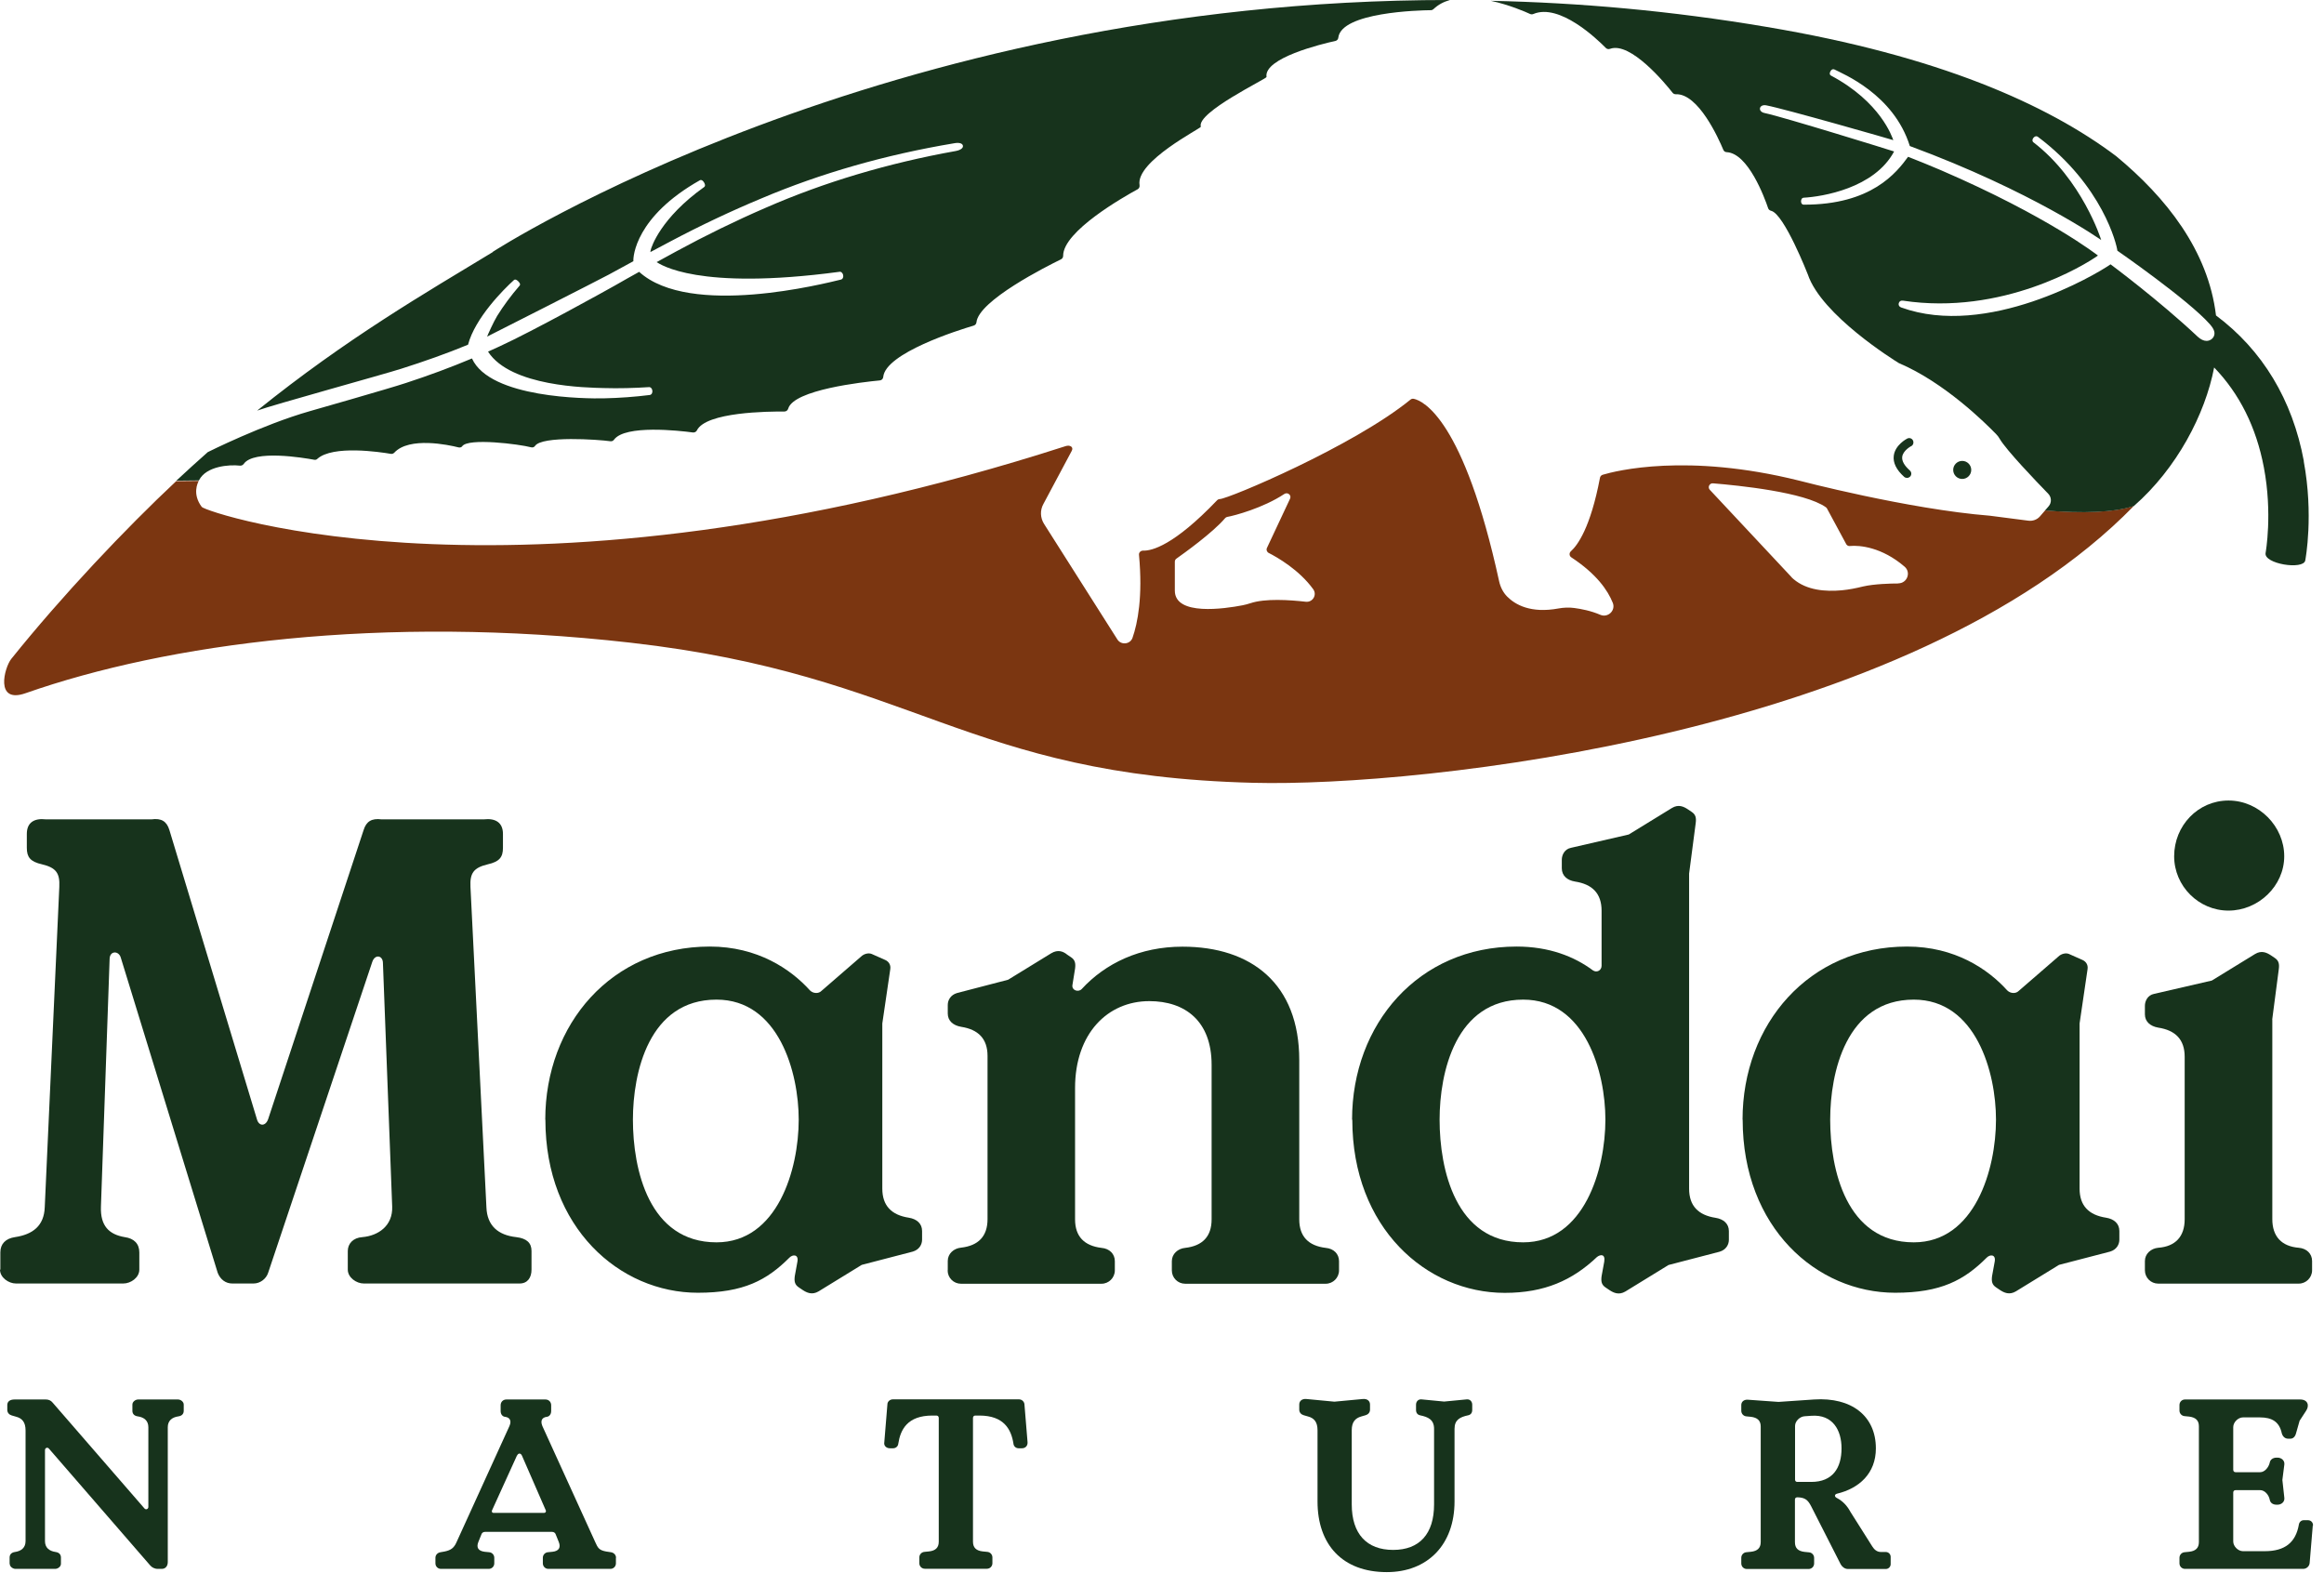 <svg width="201" height="136" viewBox="0 0 201 136" fill="none" xmlns="http://www.w3.org/2000/svg">
<path d="M0.831 135.24V134.7C0.831 134.43 1.001 134.26 1.291 134.22C1.851 134.14 2.211 133.84 2.211 133.28V123.71C2.211 123 1.921 122.66 1.391 122.52L1.011 122.41C0.801 122.35 0.631 122.18 0.631 121.93V121.51C0.631 121.22 0.841 121.03 1.261 121.03H3.961C4.191 121.03 4.401 121.11 4.551 121.3L12.491 130.45C12.621 130.6 12.831 130.51 12.831 130.32V123.43C12.831 122.87 12.471 122.57 11.911 122.49C11.621 122.45 11.451 122.28 11.451 122.01V121.47C11.451 121.22 11.721 121.03 11.951 121.03H15.391C15.621 121.03 15.891 121.22 15.891 121.47V122.01C15.891 122.28 15.721 122.45 15.431 122.49C14.871 122.57 14.511 122.87 14.511 123.43V135.09C14.511 135.43 14.321 135.68 13.991 135.68H13.651C13.361 135.68 13.131 135.55 12.981 135.37L4.231 125.28C4.101 125.13 3.891 125.22 3.891 125.41V133.28C3.891 133.84 4.251 134.14 4.811 134.22C5.101 134.26 5.271 134.43 5.271 134.7V135.24C5.271 135.49 5.001 135.68 4.771 135.68H1.341C1.111 135.68 0.841 135.49 0.841 135.24H0.831Z" fill="#17331C"/>
<path d="M53.27 134.72V135.2C53.27 135.47 53.06 135.68 52.79 135.68H47.43C47.16 135.68 46.95 135.47 46.95 135.2V134.72C46.95 134.47 47.14 134.26 47.39 134.24L47.79 134.2C48.33 134.14 48.52 133.84 48.33 133.36L48.06 132.69C48.02 132.56 47.89 132.48 47.75 132.48H41.95C41.8 132.48 41.68 132.56 41.64 132.69L41.37 133.36C41.18 133.84 41.37 134.13 41.91 134.2L42.31 134.24C42.56 134.26 42.75 134.47 42.75 134.72V135.2C42.75 135.47 42.54 135.68 42.27 135.68H38.14C37.87 135.68 37.66 135.47 37.66 135.2V134.72C37.66 134.47 37.85 134.28 38.1 134.24L38.44 134.18C38.98 134.07 39.26 133.89 39.49 133.36L44.06 123.33C44.27 122.85 44.08 122.58 43.68 122.53C43.47 122.51 43.3 122.32 43.3 122.03V121.53C43.3 121.24 43.51 121.03 43.8 121.03H47.17C47.46 121.03 47.67 121.24 47.67 121.53V122.03C47.67 122.32 47.5 122.51 47.29 122.53C46.85 122.59 46.73 122.89 46.91 123.33L51.48 133.36C51.71 133.88 51.82 134.07 52.44 134.18L52.84 134.24C53.09 134.28 53.28 134.47 53.28 134.72H53.27ZM44.71 125.88L42.55 130.63C42.51 130.74 42.57 130.84 42.68 130.84H47.06C47.17 130.84 47.25 130.73 47.21 130.63L45.14 125.88C45.03 125.65 44.83 125.65 44.72 125.88H44.71Z" fill="#17331C"/>
<path d="M88.382 125.25H88.092C87.862 125.25 87.672 125.08 87.652 124.85C87.462 123.64 86.852 122.42 84.702 122.42H84.362C84.232 122.42 84.152 122.5 84.152 122.63V133.33C84.152 133.85 84.442 134.11 84.992 134.17L85.392 134.21C85.642 134.23 85.832 134.44 85.832 134.69V135.19C85.832 135.46 85.622 135.67 85.352 135.67H79.992C79.722 135.67 79.512 135.46 79.512 135.19V134.69C79.512 134.44 79.702 134.23 79.952 134.21L80.352 134.17C80.892 134.11 81.192 133.86 81.192 133.33V122.63C81.192 122.5 81.112 122.42 80.982 122.42H80.642C78.482 122.42 77.882 123.63 77.692 124.85C77.672 125.08 77.482 125.25 77.252 125.25H76.962C76.672 125.25 76.422 125.04 76.482 124.73L76.752 121.44C76.752 121.21 76.982 121.02 77.212 121.02H88.142C88.372 121.02 88.582 121.21 88.602 121.44L88.872 124.73C88.892 125.04 88.682 125.25 88.392 125.25H88.382Z" fill="#17331C"/>
<path d="M122.831 122.4C122.621 122.36 122.471 122.21 122.471 121.94V121.48C122.471 121.21 122.661 121 122.931 121.02L124.901 121.21L126.871 121.02C127.141 121 127.331 121.21 127.331 121.48V121.94C127.331 122.21 127.181 122.36 126.971 122.4C126.281 122.55 125.801 122.78 125.801 123.57V129.85C125.801 133.6 123.461 135.96 119.941 135.96C116.111 135.96 113.951 133.59 113.951 129.85V123.69C113.951 122.98 113.661 122.64 113.131 122.5L112.751 122.39C112.541 122.33 112.371 122.16 112.371 121.91V121.47C112.371 121.18 112.581 120.95 113.001 120.99L115.411 121.22L117.861 120.99C118.281 120.95 118.491 121.18 118.491 121.47V121.91C118.491 122.16 118.321 122.33 118.111 122.39L117.731 122.5C117.211 122.65 116.911 122.98 116.911 123.69V130.1C116.911 132.66 118.211 134.04 120.491 134.04C122.771 134.04 124.031 132.66 124.031 130.1V123.57C124.031 122.77 123.511 122.54 122.821 122.4H122.831Z" fill="#17331C"/>
<path d="M150.602 135.2V134.72C150.602 134.47 150.792 134.26 151.042 134.24L151.442 134.2C151.982 134.14 152.282 133.89 152.282 133.36V123.37C152.282 122.85 151.992 122.6 151.442 122.53L151.042 122.49C150.792 122.47 150.602 122.26 150.602 122.01V121.51C150.602 121.24 150.812 121.03 151.162 121.05L153.822 121.24L156.902 121.03C160.132 120.82 162.242 122.45 162.242 125.26C162.242 127.42 160.802 128.72 158.872 129.18C158.662 129.24 158.642 129.43 158.852 129.54C159.372 129.81 159.752 130.21 160.042 130.75L161.932 133.74C162.102 134.01 162.332 134.22 162.682 134.22H163.102C163.332 134.22 163.522 134.41 163.522 134.64V135.27C163.522 135.5 163.332 135.69 163.102 135.69H159.832C159.562 135.69 159.332 135.52 159.202 135.29L156.642 130.26C156.352 129.7 156.102 129.51 155.452 129.49C155.322 129.49 155.242 129.57 155.242 129.68V133.37C155.242 133.89 155.512 134.14 156.062 134.21L156.462 134.25C156.712 134.27 156.902 134.48 156.902 134.73V135.21C156.902 135.48 156.692 135.69 156.422 135.69H151.082C150.812 135.69 150.602 135.48 150.602 135.21V135.2ZM156.652 128.16C158.512 128.16 159.272 126.95 159.272 125.25C159.272 123.7 158.522 122.3 156.652 122.44L156.092 122.48C155.672 122.5 155.252 122.9 155.252 123.32V127.97C155.252 128.08 155.332 128.16 155.442 128.16H156.652Z" fill="#17331C"/>
<path d="M200.03 131.93L199.76 135.16C199.74 135.45 199.49 135.68 199.2 135.68H188.98C188.71 135.68 188.5 135.47 188.5 135.2V134.72C188.5 134.47 188.69 134.26 188.94 134.24L189.34 134.2C189.88 134.14 190.18 133.89 190.18 133.36V123.35C190.18 122.83 189.89 122.58 189.34 122.51L188.94 122.47C188.69 122.45 188.5 122.24 188.5 121.99V121.51C188.5 121.24 188.71 121.03 188.98 121.03H198.93C199.62 121.03 199.75 121.57 199.45 122.01L198.89 122.87L198.58 123.96C198.5 124.27 198.31 124.42 198.1 124.42H197.89C197.62 124.42 197.43 124.23 197.35 123.96C197.14 122.95 196.49 122.58 195.46 122.58H193.99C193.57 122.58 193.15 123 193.15 123.42V127.11C193.15 127.24 193.23 127.32 193.36 127.32H195.47C195.89 127.32 196.22 126.88 196.31 126.48C196.35 126.25 196.56 126.06 196.9 126.06H196.98C197.32 126.06 197.61 126.31 197.57 126.65L197.4 127.99L197.57 129.54C197.61 129.88 197.32 130.13 196.98 130.13H196.9C196.56 130.13 196.36 129.96 196.31 129.71C196.23 129.29 195.89 128.87 195.47 128.87H193.36C193.23 128.87 193.15 128.95 193.15 129.08V133.31C193.15 133.73 193.57 134.15 193.99 134.15H195.88C197.62 134.15 198.56 133.4 198.83 131.83C198.87 131.62 199.04 131.47 199.25 131.47H199.61C199.88 131.47 200.07 131.68 200.05 131.95L200.03 131.93Z" fill="#17331C"/>
<path d="M0.03 109.8V108.31C0.03 107.57 0.49 107.11 1.29 106.99C2.84 106.76 3.81 106.01 3.87 104.41L5.13 76.7C5.19 75.5 4.84 75.04 3.64 74.75C2.61 74.52 2.32 74.12 2.32 73.32V72.12C2.32 71.14 2.95 70.74 3.98 70.86H13.1C13.96 70.74 14.42 71.03 14.65 71.78L22.22 96.79C22.39 97.42 22.97 97.42 23.19 96.79L31.45 71.78C31.68 71.04 32.14 70.75 33 70.86H41.84C42.87 70.74 43.5 71.15 43.5 72.12V73.32C43.5 74.12 43.21 74.52 42.18 74.75C40.98 75.04 40.63 75.49 40.69 76.7L42.07 104.41C42.13 106.02 43.1 106.82 44.65 106.99C45.57 107.1 45.97 107.5 45.97 108.19V109.8C45.97 110.49 45.63 111 44.94 111H31.46C30.83 111 30.08 110.49 30.08 109.8V108.19C30.08 107.56 30.54 107.04 31.34 106.99C32.72 106.87 33.98 106.01 33.92 104.35L33.12 83.3C33.12 82.61 32.43 82.5 32.2 83.18L23.19 110.08C23.02 110.6 22.5 111 21.93 111H20.09C19.52 111 19.06 110.66 18.83 110.08L10.45 82.83C10.28 82.2 9.48 82.2 9.48 82.95L8.73 104.35C8.67 106.01 9.42 106.76 10.79 106.99C11.59 107.1 12.05 107.56 12.05 108.31V109.8C12.05 110.49 11.31 111 10.67 111H1.38C0.75 111 0 110.49 0 109.8H0.03Z" fill="#17331C"/>
<path d="M47.16 96.83C47.16 88.57 52.9 81.86 61.39 81.86C65.52 81.86 68.39 83.81 70.05 85.65C70.34 85.94 70.8 85.94 71.03 85.71L74.47 82.73C74.7 82.5 75.1 82.38 75.39 82.5L76.54 83.01C76.83 83.13 77.06 83.41 77 83.81L76.31 88.51V102.79C76.31 104.28 77.11 105.08 78.6 105.31C79.29 105.42 79.75 105.82 79.75 106.46V107.21C79.75 107.61 79.52 108.07 78.95 108.24L74.53 109.39L70.8 111.68C70.23 112.02 69.77 111.79 69.42 111.56L69.08 111.33C68.74 111.1 68.68 110.82 68.74 110.36L68.97 109.1C69.08 108.47 68.57 108.47 68.28 108.76C66.33 110.71 64.32 111.8 60.36 111.8C53.59 111.8 47.17 106.18 47.17 96.83H47.16ZM69.08 96.83C69.08 92.76 67.36 86.45 61.97 86.45C56.12 86.45 54.74 92.76 54.74 96.83C54.74 101.13 56.12 107.44 61.97 107.44C67.25 107.44 69.08 101.13 69.08 96.83Z" fill="#17331C"/>
<path d="M81.971 109.85V109.05C81.971 108.42 82.491 107.96 83.121 107.9C84.611 107.73 85.411 106.93 85.411 105.43V91.32C85.411 89.83 84.611 89.03 83.121 88.8C82.431 88.68 81.971 88.28 81.971 87.65V86.91C81.971 86.51 82.201 86.05 82.771 85.88L87.191 84.73L90.921 82.44C91.491 82.1 91.951 82.27 92.301 82.56L92.641 82.79C92.981 83.02 93.041 83.31 92.981 83.77L92.751 85.2C92.691 85.66 93.271 85.83 93.551 85.54C95.611 83.3 98.601 81.87 102.271 81.87C108.231 81.87 112.371 85.08 112.371 91.68V105.45C112.371 106.94 113.171 107.74 114.661 107.92C115.351 107.98 115.811 108.44 115.811 109.07V109.87C115.811 110.5 115.291 111.02 114.661 111.02H102.501C101.871 111.02 101.351 110.51 101.351 109.87V109.07C101.351 108.44 101.871 107.98 102.501 107.92C103.991 107.75 104.791 106.95 104.791 105.45V92.09C104.791 88.3 102.501 86.58 99.401 86.58C95.791 86.58 92.981 89.39 92.981 94.09V105.45C92.981 106.94 93.781 107.74 95.271 107.92C95.961 107.98 96.421 108.44 96.421 109.07V109.87C96.421 110.5 95.901 111.02 95.271 111.02H83.111C82.481 111.02 81.961 110.51 81.961 109.87L81.971 109.85Z" fill="#17331C"/>
<path d="M116.939 96.83C116.939 88.57 122.679 81.86 131.169 81.86C133.979 81.86 136.159 82.72 137.769 83.92C138.109 84.15 138.519 83.92 138.519 83.52V78.76C138.519 77.27 137.719 76.47 136.229 76.24C135.539 76.13 135.079 75.73 135.079 75.09V74.35C135.079 73.95 135.309 73.43 135.879 73.32L140.869 72.17L144.599 69.88C145.169 69.53 145.629 69.76 145.979 69.99L146.319 70.22C146.659 70.45 146.719 70.73 146.659 71.19L146.089 75.55V102.8C146.089 104.29 146.889 105.09 148.379 105.32C149.069 105.43 149.529 105.83 149.529 106.47V107.22C149.529 107.62 149.299 108.08 148.729 108.25L144.309 109.4L140.579 111.69C140.009 112.03 139.549 111.8 139.199 111.57L138.859 111.34C138.519 111.11 138.459 110.83 138.519 110.37L138.749 109.11C138.859 108.42 138.409 108.48 138.119 108.71C135.999 110.72 133.589 111.81 130.149 111.81C123.379 111.81 116.959 106.19 116.959 96.84L116.939 96.83ZM138.849 96.83C138.849 92.76 137.129 86.45 131.739 86.45C125.889 86.45 124.509 92.76 124.509 96.83C124.509 101.13 125.889 107.44 131.739 107.44C137.019 107.44 138.849 101.13 138.849 96.83Z" fill="#17331C"/>
<path d="M150.711 96.83C150.711 88.57 156.451 81.86 164.941 81.86C169.071 81.86 171.941 83.81 173.601 85.65C173.891 85.94 174.351 85.94 174.581 85.71L178.021 82.73C178.251 82.5 178.651 82.38 178.941 82.5L180.091 83.01C180.381 83.13 180.611 83.41 180.551 83.81L179.861 88.51V102.79C179.861 104.28 180.661 105.08 182.151 105.31C182.841 105.42 183.301 105.82 183.301 106.46V107.21C183.301 107.61 183.071 108.07 182.501 108.24L178.081 109.39L174.351 111.68C173.781 112.02 173.321 111.79 172.971 111.56L172.631 111.33C172.291 111.1 172.231 110.82 172.291 110.36L172.521 109.1C172.631 108.47 172.121 108.47 171.831 108.76C169.881 110.71 167.871 111.8 163.911 111.8C157.141 111.8 150.721 106.18 150.721 96.83H150.711ZM172.631 96.83C172.631 92.76 170.911 86.45 165.521 86.45C159.671 86.45 158.291 92.76 158.291 96.83C158.291 101.13 159.671 107.44 165.521 107.44C170.801 107.44 172.631 101.13 172.631 96.83Z" fill="#17331C"/>
<path d="M196.53 88.171V105.44C196.53 106.93 197.33 107.79 198.82 107.91C199.51 107.97 199.97 108.43 199.97 109.06V109.86C199.97 110.49 199.45 111.01 198.82 111.01H186.66C186.03 111.01 185.51 110.5 185.51 109.86V109.06C185.51 108.43 186.03 107.97 186.66 107.91C188.15 107.8 188.95 106.94 188.95 105.44V91.391C188.95 89.9 188.15 89.1 186.66 88.871C185.97 88.751 185.51 88.35 185.51 87.721V86.981C185.51 86.581 185.74 86.061 186.31 85.951L191.3 84.8L195.03 82.51C195.6 82.16 196.06 82.391 196.41 82.621L196.75 82.85C197.09 83.081 197.15 83.371 197.09 83.82L196.52 88.18L196.53 88.171ZM188.04 74.05C188.04 76.63 190.16 78.751 192.74 78.751C195.32 78.751 197.56 76.63 197.56 74.05C197.56 71.471 195.38 69.231 192.74 69.231C190.1 69.231 188.04 71.41 188.04 74.05Z" fill="#17331C"/>
<path d="M176.88 44.14L176.44 44.65C176.19 44.94 175.81 45.08 175.43 45.03L172.1 44.6C164.99 44.03 155.58 41.56 155.58 41.56C145.88 39.15 139.75 40.72 138.61 41.06C138.49 41.1 138.4 41.2 138.38 41.32C137.56 45.64 136.44 47.16 135.86 47.68C135.7 47.83 135.72 48.08 135.9 48.2C138.09 49.64 139.06 51.06 139.49 52.14C139.75 52.8 139.07 53.45 138.41 53.17C137.6 52.82 136.75 52.66 136.15 52.58C135.7 52.52 135.24 52.54 134.8 52.62C132.37 53.07 131.04 52.28 130.36 51.6C130 51.24 129.77 50.77 129.66 50.28C126.6 36.26 123.09 34.67 122.28 34.49C122.18 34.47 122.07 34.49 121.99 34.56C117.06 38.58 106.28 43.13 105.5 43.16C105.41 43.16 105.33 43.2 105.26 43.27C101.53 47.17 99.62 47.65 98.86 47.62C98.66 47.62 98.49 47.78 98.51 47.98C98.85 51.62 98.39 53.9 97.95 55.16C97.75 55.73 96.96 55.81 96.64 55.3L90.3 45.31C89.97 44.79 89.94 44.13 90.24 43.59L92.7 38.98C92.87 38.65 92.53 38.46 92.17 38.58C45.27 53.68 17.81 44.33 17.45 43.84C16.61 42.72 17.1 41.76 17.19 41.59C16.52 41.59 15.87 41.61 15.24 41.61C10.87 45.7 5.35 51.53 0.97 56.99C0.38 57.73 -0.47 60.89 2.21 59.95C14.44 55.66 33.01 53.14 54.52 55.58C79.2 58.38 83.38 67.07 108.42 67.7C122.8 68.07 165.21 63.58 184.56 43.75C182.84 44.32 180.17 44.41 176.87 44.14H176.88ZM112.93 52.04C111.54 51.88 109.41 51.74 108.14 52.17C107.91 52.25 107.68 52.3 107.45 52.35C105.94 52.64 101.61 53.29 101.61 51.08V48.58C101.61 48.47 101.66 48.37 101.75 48.31C102.37 47.87 104.88 46.08 105.96 44.81C106.01 44.75 106.08 44.71 106.16 44.7C106.74 44.6 109.24 43.94 111.08 42.72C111.37 42.53 111.73 42.83 111.57 43.14L109.58 47.38C109.5 47.54 109.57 47.74 109.73 47.82C110.46 48.19 112.37 49.28 113.58 50.96C113.93 51.45 113.53 52.11 112.93 52.04ZM164.19 50.46C163.52 50.46 162.08 50.5 161.13 50.72C160.53 50.87 159.92 50.99 159.3 51.05C157.86 51.18 156.27 51.05 155.13 50.09C155.04 50.02 154.96 49.94 154.89 49.85L147.88 42.36C147.67 42.14 147.85 41.77 148.16 41.8C150.35 41.98 156.09 42.56 157.92 43.87C157.95 43.89 157.98 43.92 158 43.95L159.69 47.08C159.76 47.18 159.88 47.24 160 47.22C160.83 47.14 162.76 47.31 164.73 49.01C165.3 49.5 164.95 50.44 164.19 50.45V50.46Z" fill="#7B3611"/>
<path d="M170.49 40.64C170.49 40.21 170.14 39.86 169.71 39.86C169.28 39.86 168.93 40.21 168.93 40.64C168.93 41.07 169.28 41.42 169.71 41.42C170.14 41.42 170.49 41.07 170.49 40.64Z" fill="#17331C"/>
<path d="M165.29 38.59C165.47 38.5 165.54 38.28 165.45 38.09C165.36 37.91 165.14 37.83 164.95 37.93C164.91 37.95 163.91 38.47 163.79 39.41C163.71 40.02 164.02 40.64 164.69 41.24C164.76 41.3 164.85 41.33 164.93 41.33C165.03 41.33 165.13 41.29 165.21 41.21C165.35 41.06 165.33 40.82 165.18 40.69C164.7 40.26 164.48 39.87 164.52 39.51C164.59 38.96 165.27 38.6 165.28 38.59H165.29Z" fill="#17331C"/>
<path d="M42.62 21.8C36.8 25.33 29.99 29.26 22.24 35.51C23.58 35.02 33.28 32.35 34.7 31.89C36.69 31.26 38.64 30.57 40.48 29.81C41.09 27.5 43.55 25.03 44.45 24.22C44.49 24.18 44.59 24.13 44.76 24.27C44.83 24.33 45.06 24.54 44.95 24.69C44.19 25.57 43.54 26.45 43 27.32C42.69 27.83 42.17 28.98 42.13 29.11C42.32 29.02 51.9 24.16 52.65 23.75C53.36 23.36 54.07 22.97 54.78 22.59C54.75 22.18 54.97 18.73 60.53 15.59C60.56 15.57 60.7 15.51 60.86 15.73C60.97 15.88 61.03 16.07 60.91 16.17C57.14 18.85 56.32 21.38 56.27 21.66C56.27 21.71 56.26 21.76 56.25 21.8C56.89 21.46 57.46 21.16 58 20.87C60.57 19.51 63.21 18.26 65.85 17.16C70.99 14.98 76.6 13.38 82.52 12.39C82.95 12.31 83.23 12.39 83.28 12.59C83.33 12.79 83.09 12.98 82.66 13.06C76.8 14.11 71.27 15.76 66.22 17.97C63.63 19.09 61.03 20.36 58.49 21.74C57.92 22.05 57.36 22.35 56.79 22.67C57.11 22.85 60.3 25.15 72.58 23.51C72.73 23.47 72.87 23.58 72.92 23.77C72.97 23.96 72.89 24.14 72.73 24.18C71.35 24.51 59.68 27.5 55.28 23.51C54.57 23.9 53.87 24.3 53.17 24.7C52.43 25.12 46.12 28.62 43.22 29.95C42.88 30.11 42.55 30.26 42.21 30.41C44.17 33.45 50.79 33.52 52.2 33.56C53.54 33.6 54.86 33.56 56.12 33.48C56.26 33.46 56.39 33.58 56.42 33.77C56.45 33.97 56.36 34.13 56.2 34.16C54.92 34.32 53.58 34.42 52.2 34.45C50.75 34.48 42.38 34.45 40.82 31C38.99 31.77 37.07 32.48 35.11 33.12C33.67 33.6 26.79 35.56 26.79 35.56C22.72 36.72 17.97 39.1 17.97 39.1C17.08 39.89 16.17 40.71 15.25 41.57C15.88 41.57 16.53 41.56 17.2 41.55C17.2 41.53 17.22 41.52 17.22 41.52C17.84 40.32 19.81 40.16 20.76 40.27C20.89 40.28 21.01 40.22 21.08 40.12C21.95 38.87 26.25 39.59 27.17 39.76C27.27 39.78 27.38 39.76 27.45 39.68C28.79 38.48 32.87 39.09 33.8 39.25C33.91 39.27 34.02 39.23 34.1 39.15C35.39 37.75 38.79 38.47 39.65 38.69C39.77 38.72 39.91 38.69 39.97 38.6C40.47 37.84 44.95 38.42 45.92 38.68C46.05 38.72 46.2 38.68 46.27 38.57C46.86 37.67 51.75 38.01 52.79 38.16C52.92 38.18 53.04 38.12 53.11 38.02C54.07 36.72 58.73 37.24 59.92 37.4C60.06 37.42 60.21 37.35 60.27 37.23C61.04 35.62 66.5 35.58 67.84 35.59C67.99 35.59 68.13 35.49 68.17 35.34C68.65 33.7 74.64 33.04 76.09 32.9C76.25 32.89 76.38 32.76 76.39 32.6C76.58 30.54 82.88 28.55 84.21 28.16C84.34 28.12 84.43 28.02 84.45 27.89C84.61 26 90.57 23.01 91.76 22.43C91.88 22.37 91.95 22.26 91.95 22.13C91.93 20 97.22 17.01 98.39 16.37C98.52 16.3 98.58 16.16 98.56 16.01C98.2 13.95 103.9 11.09 103.86 10.96C103.45 9.73 109.56 6.81 109.54 6.66C109.28 5.02 114.31 3.8 115.5 3.54C115.64 3.51 115.74 3.39 115.75 3.25C116.02 1.06 122.72 0.89 123.76 0.88C123.85 0.88 123.93 0.84 123.99 0.78C124.39 0.4 124.87 0.15 125.4 1.37531e-05C76.23 -0.02 42.62 21.78 42.62 21.78V21.8Z" fill="#17331C"/>
<path d="M199.259 39.89C198.279 34.58 195.669 30.27 191.659 27.28C190.989 21.67 187.339 17.07 183.019 13.5C177.079 9.03 167.649 4.82 152.809 2.33C144.539 0.93 136.559 0.23 128.939 0.07C130.519 0.41 131.909 1.01 132.339 1.21C132.429 1.25 132.529 1.25 132.619 1.21C134.879 0.26 138.119 3.37 138.889 4.15C138.989 4.25 139.129 4.27 139.259 4.22C141.029 3.58 144.049 7.24 144.659 8.02C144.719 8.1 144.819 8.15 144.929 8.15C146.889 8.06 148.649 12 149.049 12.96C149.099 13.08 149.209 13.16 149.349 13.16C151.199 13.27 152.609 17.07 152.929 18.02C152.969 18.13 153.069 18.2 153.179 18.23C154.309 18.49 156.359 23.74 156.359 23.74C157.539 27.25 163.839 31.16 164.209 31.39C164.219 31.39 164.229 31.4 164.249 31.41C168.179 33.08 171.729 36.6 172.649 37.55C172.779 37.68 172.879 37.82 172.969 37.98C173.539 38.94 176.049 41.57 177.149 42.7C177.439 43 177.459 43.47 177.179 43.79L176.869 44.15C180.169 44.42 182.839 44.33 184.559 43.76C188.269 40.51 190.719 35.84 191.499 31.78C193.689 34.05 195.139 36.94 195.799 40.42C196.559 44.42 195.959 47.76 195.949 47.82C195.769 48.77 199.219 49.31 199.379 48.47C199.409 48.31 200.109 44.54 199.249 39.9L199.259 39.89ZM191.509 28.97C191.459 29.2 191.279 29.38 191.049 29.45C190.979 29.47 190.909 29.48 190.839 29.48C190.589 29.48 190.329 29.35 190.079 29.12C186.709 25.95 182.539 22.86 182.539 22.86C181.209 23.79 171.869 29.28 164.429 26.59C164.269 26.53 164.179 26.4 164.219 26.23C164.259 26.06 164.409 25.97 164.579 26C173.159 27.3 180.319 22.92 181.449 22.1C181.449 22.1 177.149 18.72 167.869 14.72C166.959 14.33 165.999 13.94 165.029 13.56C164.039 14.91 161.879 17.72 155.989 17.7C155.889 17.7 155.779 17.62 155.769 17.43C155.769 17.24 155.849 17.11 155.979 17.1C157.599 17.01 162.109 16.29 163.819 13.1C163.509 12.99 154.209 10.11 152.639 9.78C152.309 9.72 152.189 9.52 152.219 9.36C152.249 9.2 152.429 9.05 152.759 9.11C154.349 9.41 163.559 12.05 163.749 12.12C163.649 11.85 162.659 8.82 158.349 6.53C158.269 6.49 158.209 6.37 158.299 6.19C158.379 6.02 158.519 5.95 158.639 6C159.349 6.37 163.779 8.14 165.179 12.63C175.769 16.54 181.729 20.76 181.729 20.76C181.719 20.69 180.069 15.52 175.859 12.3C175.759 12.22 175.759 12.07 175.859 11.93C175.969 11.79 176.119 11.74 176.239 11.82C181.869 16.04 183.079 21.18 183.129 21.68C183.129 21.68 189.279 25.94 191.129 28.04C191.409 28.36 191.589 28.67 191.509 28.98V28.97Z" fill="#17331C"/>
</svg>
